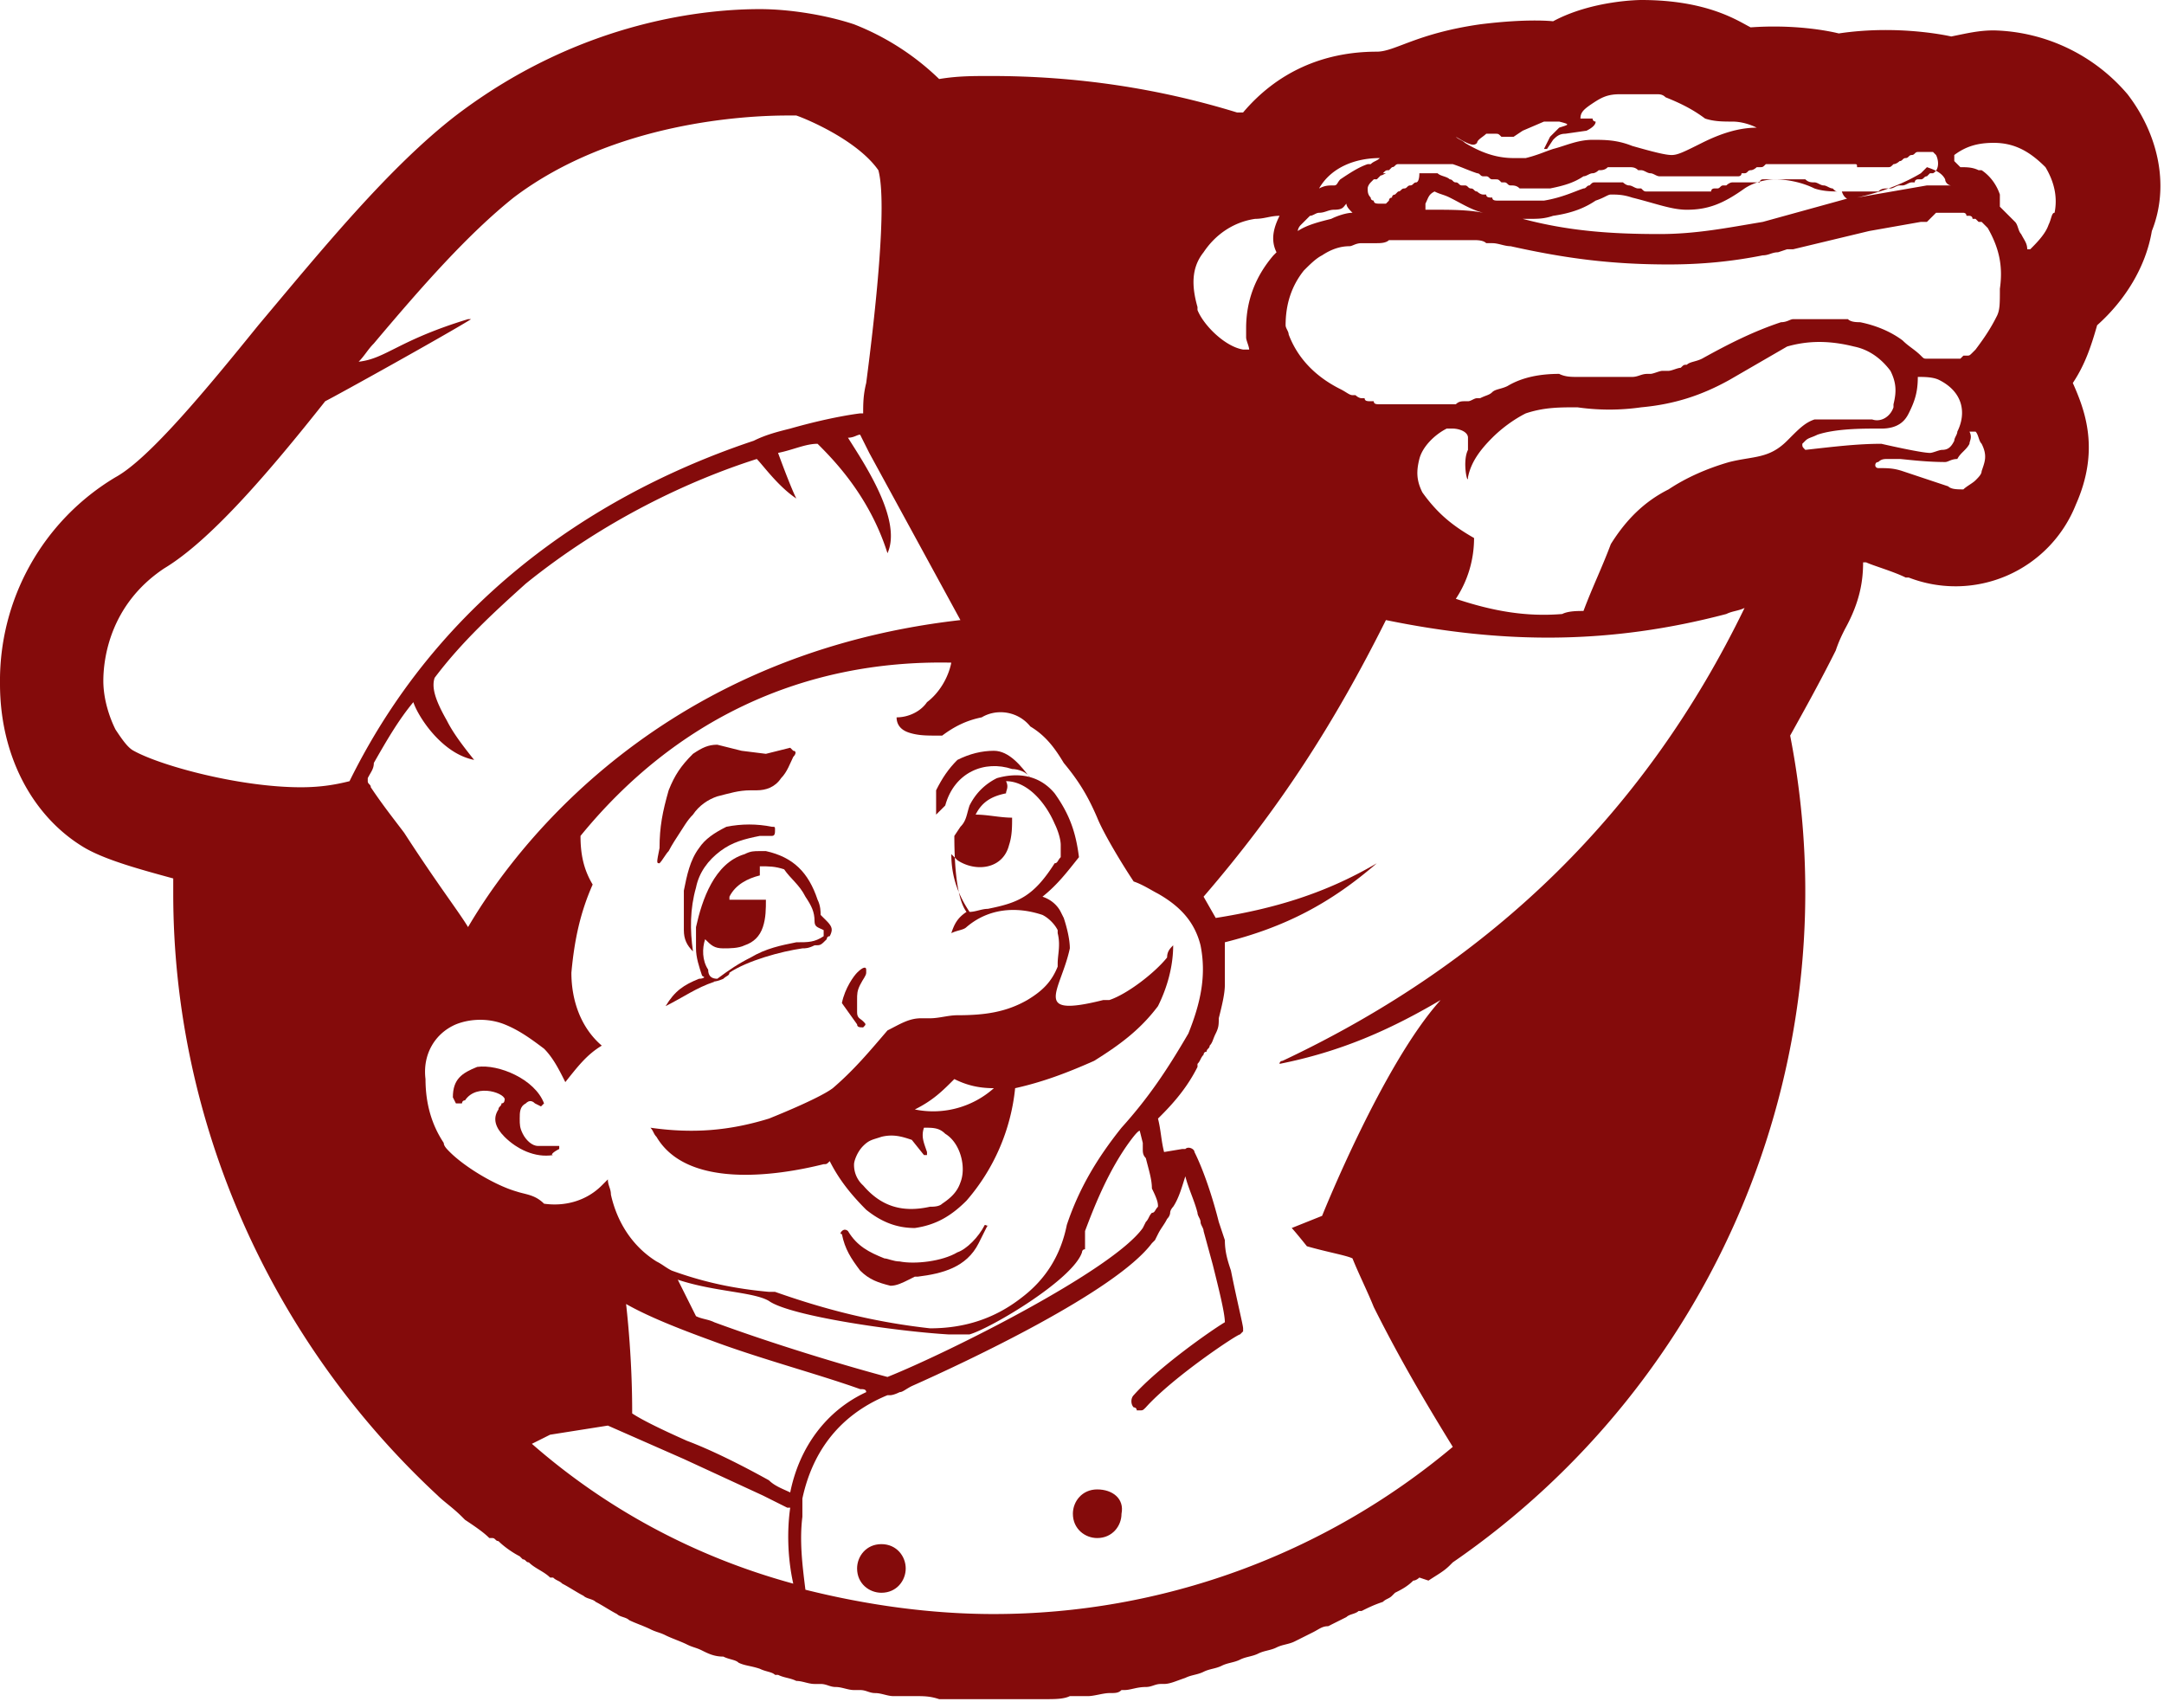 <svg version="1.1" id="art" xmlns="http://www.w3.org/2000/svg" x="0" y="0" viewBox="0 0 71.2 56.2" xml:space="preserve">
  <style>
    .st0{fill:#840b0b}
  </style>
  <path class="st0" d="M23 32.2c-.5.2-.8.4-1.1.9.6-.3 1-.6 1.6-.8l-.3-.2s0 .1-.2.1zM18.4 37.8v-.1h-.1-.6c-.2 0-.4-.2-.5-.4-.1-.2-.1-.3-.1-.5s0-.4.2-.5c.1-.1.2-.1.3 0l.2.1.1-.1c-.3-.8-1.5-1.3-2.2-1.2-.5.2-.8.4-.8 1l.1.2h.2s0-.1.1-.1c.4-.6 1.4-.2 1.3 0 0 0 0 .1-.1.1 0 .1-.1.1-.1.2-.2.3-.1.6.2.9.4.4 1 .7 1.6.6-.1 0 0-.1.2-.2zM28.4 33.8c.1-.1.1-.1 0-.2s-.2-.1-.2-.3v-.4c0-.2 0-.3.1-.5s.2-.3.2-.4v-.1c0-.1-.1-.1-.3.1-.1.1-.4.5-.5 1l.5.7c0 .1.1.1.2.1zM32.4 40.3s-.1.1 0 0c-.2.4-.6.8-.9.9-.5.3-1.4.4-1.9.3-.2 0-.4-.1-.5-.1-.5-.2-.9-.4-1.2-.9 0 0-.1-.1-.2 0 0 0-.1.1 0 .1.1.5.3.8.6 1.2.3.3.6.4 1 .5.2 0 .4-.1.6-.2l.2-.1h.1c.8-.1 1.6-.3 2-1.1l.3-.6c0 .1 0 0-.1 0zM29 50.8c-.5 0-.8.4-.8.8 0 .5.4.8.8.8.5 0 .8-.4.8-.8s-.3-.8-.8-.8z"/>
  <path class="st0" d="M25 28c-.2 0-.3 0-.5.1-1 .3-1.4 1.5-1.6 2.4v.7c0 .3.1.6.2.9l.3.2c.2 0 .4-.1.4-.1.1-.1.2-.1.2-.2.6-.4 1.7-.7 2.4-.8.1 0 .2 0 .4-.1.2 0 .2 0 .4-.2 0 0 0-.1.1-.1.1-.2.1-.3-.1-.5l-.2-.2c0-.1 0-.3-.1-.5-.3-.9-.8-1.4-1.7-1.6H25zm1.5 1.5c.2.3.3.5.3.8 0 .2.1.2.3.3v.2c-.3.2-.5.2-.9.2-.5.1-1 .2-1.5.5-.4.2-.7.4-1.1.7-.2 0-.3-.1-.3-.3-.2-.3-.2-.7-.1-1 .2.2.3.3.6.3.2 0 .5 0 .7-.1.3-.1.5-.3.6-.6.1-.3.1-.6.1-.9H24v-.1c.2-.4.6-.6 1-.7v-.3c.3 0 .5 0 .8.1.2.3.5.5.7.9z"/>
  <path class="st0" d="M23.7 28c.4-.3.8-.4 1.3-.5h.4c.1 0 .1-.1.1-.2s0-.1-.1-.1c-.5-.1-1-.1-1.5 0-.4.2-.7.4-.9.7-.3.4-.4.9-.5 1.4v1.3c0 .3.1.5.3.7-.1-.7-.1-1.4.1-2.1.1-.5.4-.9.8-1.2zM31.1 26.5c.3-1.1 1.3-1.5 2.2-1.2.2 0 .5.1.6.3-.3-.4-.7-.9-1.2-.9-.4 0-.8.1-1.2.3-.3.3-.5.6-.7 1v.8l.3-.3zM21.7 28.4c.1-.1.2-.3.3-.4.1-.2.3-.5.3-.5.2-.3.3-.5.5-.7.2-.3.5-.5.8-.6.4-.1.7-.2 1.1-.2h.2c.3 0 .6-.1.8-.4.2-.2.3-.5.4-.7.1-.1.1-.2 0-.2l-.1-.1-.8.2-.8-.1-.8-.2c-.3 0-.5.1-.8.3-.4.4-.6.7-.8 1.2-.2.7-.3 1.2-.3 1.9-.1.5-.1.5 0 .5z"/>
  <path class="st0" d="M27.1 38.3c.1 0 .1 0 .2-.1.3.6.7 1.1 1.2 1.6.5.4 1 .6 1.6.6.7-.1 1.2-.4 1.7-.9a6.66 6.66 0 001.6-3.7c.9-.2 1.7-.5 2.6-.9.8-.5 1.5-1 2.1-1.8.3-.6.5-1.3.5-2-.1.1-.2.2-.2.4-.4.5-1.3 1.2-1.9 1.4h-.2c-2.4.6-1.4-.3-1.1-1.7 0-.3-.1-.7-.2-1l-.1-.2c-.1-.2-.3-.4-.6-.5.5-.4.8-.8 1.2-1.3-.1-.8-.3-1.4-.8-2.1-.5-.6-1.2-.7-1.9-.5-.4.2-.7.5-.9.9-.1.3-.1.5-.3.7l-.2.3c0 1.1.1 2.1.4 2.5-.3.2-.4.4-.5.7.2-.1.4-.1.5-.2.7-.6 1.6-.7 2.5-.4.2.1.4.3.5.5v.1c.1.4 0 .7 0 1v.1c-.2.5-.5.8-1 1.1-.7.4-1.4.5-2.3.5-.3 0-.6.1-.9.1h-.3c-.4 0-.7.2-1.1.4-.6.7-1.1 1.3-1.8 1.9-.4.3-1.6.8-2.1 1-1.3.4-2.5.5-3.9.3.1.1.1.2.2.3 1 1.7 3.9 1.3 5.5.9zm5.4-8.4c-.2 0-.4.1-.6.1-.4-.6-.6-1.2-.6-1.9l.2.2c.6.4 1.5.3 1.7-.5.1-.3.1-.6.1-.9-.4 0-.8-.1-1.2-.1.2-.4.5-.6 1-.7 0-.1.1-.2 0-.4.7 0 1.3.7 1.6 1.4.1.2.2.5.2.7v.4c-.1.1-.1.2-.2.2-.7 1.1-1.2 1.3-2.2 1.5zm-1.1 5.6c.4.2.8.3 1.3.3a3 3 0 01-2.6.7c.6-.3.9-.6 1.3-1zm-3 2.2c.2-.2.3-.2.6-.3.4-.1.7 0 1 .1l.4.5h.1v-.1c-.1-.3-.2-.5-.1-.8.3 0 .5 0 .7.2.5.3.7 1.1.5 1.6-.1.3-.3.5-.6.7-.1.1-.3.1-.4.1-.9.2-1.6 0-2.2-.7a.9.9 0 01-.3-.7c0-.1.1-.4.3-.6z"/>
  <path class="st0" d="M70 3.1A5.96 5.96 0 0065.6 1c-.5 0-.9.1-1.4.2 0 0-1.7-.4-3.7-.1-.4-.1-1.5-.3-2.9-.2C57.2.7 56.2 0 54 0c0 0-1.6 0-2.9.7 0 0-.8-.1-2.4.1-2.1.3-2.8.9-3.4.9-1.8 0-3.3.7-4.4 2h-.2c-2.6-.8-5.3-1.2-8.1-1.2-.6 0-1.1 0-1.7.1A8.45 8.45 0 0028.1.8C27.2.5 26 .3 25 .3c-1.6 0-5.8.3-10 3.5-2.2 1.7-4.4 4.4-6.5 6.9-1.7 2.1-3.6 4.4-4.7 5A7.8 7.8 0 000 22.5c0 2.4 1.1 4.4 2.8 5.4.7.4 1.8.7 2.9 1v.5c0 7.5 3.2 14.7 8.7 19.8.2.2.5.4.8.7l.1.1c.3.2.6.4.8.6h.1c.1 0 .1.1.2.1.2.2.5.4.7.5l.1.1c.1 0 .1.1.2.1.2.2.5.3.7.5h.1c.1.1.2.1.3.2.2.1.5.3.7.4.1.1.3.1.4.2.2.1.5.3.7.4.1.1.3.1.4.2.2.1.5.2.7.3.2.1.3.1.5.2s.5.2.7.3c.2.1.3.1.5.2s.4.2.7.2c.2.1.4.1.5.2.2.1.4.1.7.2.2.1.4.1.5.2h.1c.2.1.4.1.6.2.2 0 .4.1.6.1h.2c.2 0 .3.1.5.1s.4.1.6.1h.2c.2 0 .3.1.5.1s.4.1.6.1H30.1c.3 0 .5 0 .8.1h3.5c.3 0 .6 0 .8-.1h.6c.2 0 .5-.1.7-.1.2 0 .3 0 .4-.1h.1c.2 0 .4-.1.7-.1.2 0 .3-.1.5-.1h.1c.2 0 .4-.1.7-.2.2-.1.4-.1.6-.2.2-.1.4-.1.6-.2.2-.1.4-.1.6-.2.2-.1.4-.1.6-.2.2-.1.4-.1.6-.2.2-.1.4-.1.6-.2l.6-.3c.2-.1.3-.2.5-.2l.6-.3c.1-.1.3-.1.4-.2h.1c.2-.1.4-.2.7-.3.1-.1.2-.1.3-.2l.1-.1c.2-.1.4-.2.6-.4.1 0 .2-.1.2-.1l.3.1c.3-.2.5-.3.7-.5l.1-.1a26.78 26.78 0 0011.1-27.2c.5-.9 1-1.8 1.5-2.8.1-.3.2-.5.3-.7.5-.9.6-1.6.6-2.2h.1c.2.1.9.3 1.3.5h.1a4.26 4.26 0 005.5-2.4c.8-1.8.3-3.1-.1-4 .4-.6.6-1.2.8-1.9.9-.8 1.6-1.9 1.8-3.1.6-1.5.2-3.2-.8-4.5zm-6.6 2.4c.3.1.5.2.6.4 0 .1.1.2.2.2h-.5H63.4l-2.3.4c.9-.2 1.6-.5 2.1-.8l.2-.2zm-14.8-.8c0-.1.2-.2.3-.3H49.2c.1 0 .1 0 .2.1h.4l.3-.2.7-.3h.5c.4.1.3.1 0 .2l-.3.3-.2.4h.1l.2-.3c.1-.1.2-.2.4-.2l.7-.1c.2-.1.3-.2.3-.3 0 0-.1 0-.1-.1h-.1-.1-.1-.1c0-.2.1-.3.4-.5.3-.2.5-.3.9-.3h1.2c.1 0 .2 0 .3.1.5.2.9.4 1.3.7.3.1.6.1.9.1.3 0 .6.1.8.2-.6 0-1.2.2-1.8.5-.6.3-.8.4-1 .4-.2 0-.6-.1-1.3-.3-.5-.2-.9-.2-1.3-.2-.5 0-.9.2-1.3.3-.3.1-.5.2-.9.3h-.4c-.6 0-1.1-.2-1.6-.5-.1-.1-.2-.1-.3-.2.5.3.6.3.7.2zm-3.1 1c.1-.1.1-.1.2-.1l.1-.1c.1 0 .1-.1.2-.1H47.8c.3.1.5.2.8.3.1 0 .1.1.2.1h.1c.1 0 .1.1.2.1h.1c.1 0 .1 0 .2.1h.1c.1 0 .1.1.2.1s.2 0 .3.1h1c.5-.1.8-.2 1.1-.4.1 0 .2-.1.3-.1.1 0 .2-.1.2-.1.1 0 .2 0 .3-.1h.7c.1 0 .2 0 .3.1h.1c.1 0 .2.1.3.1.1 0 .2.1.3.1H57.2s.1 0 .1-.1h.1c.1 0 .1-.1.2-.1s.2-.1.2-.1h.1c.1 0 .1 0 .2-.1H61c.1 0 .1 0 .1.1h1c.1 0 .1 0 .2-.1.1 0 .2-.1.2-.1.1 0 .1-.1.2-.1s.1-.1.2-.1.1-.1.2-.1h.5l.1.1c.1.2.1.5-.1.6h-.1l-.1.1c-.1 0-.1.1-.2.1h-.1s-.1 0-.1.1h-.1c-.1 0-.2.1-.3.1h-.1c-.1 0-.2.1-.3.1h-.1c-.1 0-.2 0-.3.1H61.5h-.1H61.1 61h-.1-.1-.1-.1-.1c-.1 0-.1 0-.2-.1-.1 0-.2-.1-.3-.1-.1 0-.2-.1-.3-.1-.1 0-.2 0-.3-.1H59h-.1-.1-.1-.1-.1-.1-.1-.1-.1-.1s-.1 0-.1.1H57c-.1 0-.2.1-.2.1h-.1c-.1 0-.1.1-.2.1h-.1s-.1 0-.1.1h-.1-.1-.1-.1-.1-.1-.1-.1-.1-.1-.1-.1-.1-.1-.1-.1-.1-.1-.1-.1-.1c-.1 0-.1 0-.2-.1h-.1c-.1 0-.2-.1-.3-.1-.1 0-.2-.1-.2-.1H52.5c-.1 0-.1 0-.2.1-.1 0-.1.1-.2.1-.3.1-.7.3-1.3.4h-.3-.7-.4-.1c-.1 0-.2 0-.2-.1-.1 0-.2 0-.2-.1h-.1c-.1 0-.2-.1-.2-.1-.1 0-.1-.1-.2-.1s-.1-.1-.2-.1h-.1c-.1 0-.1-.1-.2-.1s-.1-.1-.2-.1c-.1-.1-.3-.1-.4-.2h-.1H46.9h-.1-.1c0 .3-.1.3-.1.3-.1 0-.1.1-.2.1s-.1.1-.2.1-.1.1-.2.1l-.1.1s-.1 0-.1.1c0 0-.1 0-.1.1l-.1.1h-.1-.1c-.1 0-.2 0-.2-.1 0 0-.1 0-.1-.1-.1-.1-.1-.2-.1-.3 0-.1.1-.2.1-.2l.1-.1h.1l.1-.1.1-.1h.1c-.2.1-.2.1-.1 0-.1 0-.1 0 0 0zm15.6.8h-.2l-2.9.8c-1.2.2-2.2.4-3.4.4-1.6 0-3-.1-4.5-.5h.2c.3 0 .5 0 .8-.1.7-.1 1.1-.3 1.4-.5.3-.1.4-.2.5-.2.2 0 .4 0 .7.1.8.2 1.3.4 1.8.4.7 0 1.2-.2 1.9-.7.3-.2.7-.3 1-.3.4 0 .9.1 1.3.3.3.1.6.1.9.1.1.3.3.3.5.2zM48.8 7c-.5-.1-1.1-.1-1.6-.1h-.3v-.2c.1-.2.1-.3.3-.4.2.1.3.1.5.2.4.2.7.4 1.1.5zm-3.4-1.8c-.1.1-.2.1-.3.2H45c-.3.1-.6.3-.9.5-.1.1-.1.2-.2.2-.2 0-.3 0-.5.1.4-.7 1.2-1 2-1zm-2.6 2.2l.3-.3c.1 0 .2-.1.3-.1.2 0 .3-.1.5-.1.3 0 .3-.1.4-.2 0 .1.1.2.2.3-.2 0-.5.1-.7.2-.4.1-.8.2-1.1.4 0 0 0-.1.1-.2zm-3.2.9c.4-.6 1-1 1.7-1.1.3 0 .5-.1.8-.1-.2.4-.3.8-.1 1.2l-.1.1c-.6.7-.9 1.5-.9 2.4V11.1c0 .1.1.3.1.4h-.2c-.6-.1-1.3-.8-1.5-1.3v-.1c-.2-.7-.2-1.3.2-1.8zM11.5 25.7c-.4.1-.9.2-1.6.2-2 0-4.6-.7-5.5-1.2-.2-.1-.4-.4-.6-.7-.2-.4-.4-1-.4-1.6 0-.7.2-2.5 2-3.7 1.5-.9 3.4-3.1 5.3-5.5.4-.2 4-2.2 4.8-2.7h-.1c-2.3.7-2.7 1.3-3.6 1.4.2-.2.3-.4.5-.6 1.6-1.9 3.1-3.6 4.6-4.8 3.3-2.5 7.7-2.7 9-2.7h.3c.3.1 2 .8 2.7 1.8.3 1.1-.1 4.7-.4 7-.1.4-.1.7-.1 1h-.1s-.9.1-2.3.5c-.4.1-.8.2-1.2.4-3.9 1.3-9.9 4.3-13.3 11.2 0-.1 0 0 0 0zm.7.2c0-.1-.1-.1-.1-.2v-.1c.1-.2.2-.3.2-.5.4-.7.8-1.4 1.3-2 .1.3.4.8.8 1.2.3.3.7.6 1.2.7-.4-.5-.7-.9-.9-1.3-.4-.7-.5-1.1-.4-1.4.9-1.2 2-2.2 3-3.1 2.6-2.1 5.4-3.4 7.6-4.1.2.2.7.9 1.3 1.3-.2-.4-.6-1.5-.6-1.5.5-.1.9-.3 1.3-.3.5.5 1.7 1.7 2.3 3.6.5-1.1-.8-3-1.3-3.8.2 0 .3-.1.4-.1l.1.2.1.2.1.2 3 5.5C21 21.6 16.4 28.8 15.4 30.5c-.3-.5-1-1.4-2.1-3.1-.3-.4-.7-.9-1.1-1.5zM17 39.2c-.7-.2-1.7-.8-2.2-1.3-.1-.1-.2-.2-.2-.3-.4-.6-.6-1.3-.6-2.1-.1-.8.3-1.5 1-1.8.5-.2 1.1-.2 1.6 0s.9.5 1.3.8c.3.3.5.7.7 1.1.4-.5.7-.9 1.2-1.2-.7-.6-1-1.5-1-2.4.1-1.1.3-2 .7-2.9-.3-.5-.4-1-.4-1.6 3.1-3.8 7.3-5.8 12.2-5.7-.1.5-.4 1-.8 1.3-.2.3-.6.5-1 .5 0 .2.1.4.4.5.3.1.6.1.9.1h.2c.4-.3.8-.5 1.3-.6.5-.3 1.2-.2 1.6.3.5.3.8.7 1.1 1.2.5.6.8 1.1 1.1 1.8.2.5.8 1.5 1.2 2.1.3.1.6.3.8.4.7.4 1.2.9 1.4 1.7.2 1 0 1.9-.4 2.9-.7 1.2-1.3 2.1-2.2 3.1-.8 1-1.4 2-1.8 3.2-.2 1-.7 1.8-1.5 2.4-.9.7-1.9 1-3 1-1.8-.2-3.4-.6-5.1-1.2h-.2c-1.1-.1-2.1-.3-3.2-.7-.2-.1-.3-.2-.5-.3-.8-.5-1.3-1.3-1.5-2.2 0-.2-.1-.3-.1-.5l-.2.2c-.5.5-1.2.7-1.9.6-.3-.3-.6-.3-.9-.4zm21.1.5c-.1.1-.1.2-.2.2-.1.1-.1.2-.2.3l-.1.2c-1 1.4-6.4 4.1-8.4 4.9-1.5-.4-3.8-1.1-5.7-1.8-.2-.1-.4-.1-.6-.2l-.3-.6-.3-.6c1.2.4 2.5.4 3 .7.7.5 4.2 1 5.9 1.1h.7c.7-.2 3.4-1.8 3.7-2.7 0 0 0-.1.1-.1V41v-.1-.1-.1-.1-.1c.3-.8.7-1.8 1.3-2.7 0 0 .4-.6.5-.6l.1.4v.2c0 .1 0 .2.1.3.1.4.2.7.2 1 .2.4.2.5.2.6zm-20.6 7.8l.6-.3 1.9-.3 2.5 1.1 2.6 1.2.8.4h.1c-.1.7-.1 1.6.1 2.5-3.3-.9-6.2-2.5-8.6-4.6zm8.5 1.6c-.2-.1-.5-.2-.7-.4-.9-.5-1.9-1-2.7-1.3-.9-.4-1.5-.7-1.8-.9 0-.4 0-1.8-.2-3.6.7.4 1.7.8 2.8 1.2 1.6.6 3.5 1.1 4.9 1.6.1 0 .2 0 .2.1-1.3.6-2.2 1.8-2.5 3.3zm16.2-14.2s-.1 0-.1.1c2-.4 3.6-1.1 5.3-2.1-1.9 2.1-3.9 7.1-3.9 7.1l-1 .4s.1.1.5.6c.7.2 1.3.3 1.5.4.2.5.5 1.1.7 1.6.9 1.8 1.8 3.3 2.6 4.6a23.5 23.5 0 01-15.1 5.5c-2.1 0-4.2-.3-6.2-.8-.1-.8-.2-1.6-.1-2.4v-.3-.3c.3-1.4 1.1-2.7 2.8-3.4h.1s.1 0 .3-.1c.1 0 .2-.1.4-.2 1.8-.8 6.7-3.1 7.9-4.7l.1-.1.1-.2c.1-.2.2-.3.3-.5.1-.1.1-.2.1-.2 0-.1.1-.2.1-.2.2-.3.3-.7.4-1 .1.4.3.8.4 1.2 0 .1.1.2.1.3 0 .1.1.2.1.3l.3 1.1c.2.8.4 1.6.4 1.9-.5.3-2.2 1.5-3 2.4-.1.1-.1.3 0 .4 0 0 .1 0 .1.1h.1c.1 0 .1 0 .2-.1.9-1 3-2.4 3.1-2.4l.1-.1v-.1c0-.1-.2-.9-.4-1.9-.1-.3-.2-.6-.2-1l-.2-.6c-.2-.8-.5-1.7-.8-2.3 0-.1-.2-.2-.3-.1h-.1l-.6.1c-.1-.4-.1-.7-.2-1.1l.1-.1c.5-.5.9-1 1.2-1.6V35c.1-.1.1-.2.2-.3 0 0 0-.1.1-.1 0-.1.1-.1.1-.2.1-.1.1-.2.2-.4s.1-.3.1-.5c.1-.4.2-.8.2-1.1v-.1-.2-.2-.2-.2-.1-.4c2-.5 3.5-1.3 5-2.6-1.7 1-3.4 1.5-5.3 1.8l-.4-.7c2.5-2.9 4.3-5.7 6-9.1 3.9.8 7.4.8 11.2-.2.2-.1.4-.1.6-.2-3.2 6.6-8.2 11.6-15.2 14.9zm16.7-20.5l-.1.1c-.6.6-1.1.5-1.9.7-.7.2-1.4.5-2 .9-.8.4-1.4 1-1.9 1.8-.3.8-.6 1.4-.9 2.2-.2 0-.5 0-.7.1-1.2.1-2.3-.1-3.5-.5.4-.6.6-1.3.6-2-.7-.4-1.2-.8-1.7-1.5-.2-.4-.2-.7-.1-1.1.1-.4.5-.8.9-1h.2c.2 0 .5.1.5.3v.4c-.2.4 0 1.2 0 .9.1-.5.4-.9.8-1.3.3-.3.7-.6 1.1-.8.6-.2 1.1-.2 1.7-.2.7.1 1.4.1 2.1 0 1.1-.1 2-.4 2.9-.9l1.9-1.1c.7-.2 1.4-.2 2.2 0 .5.1.9.4 1.2.8.2.4.2.7.1 1.1v.1c-.1.3-.4.5-.7.4h-1.8-.1c-.3.1-.5.3-.8.6zm.5.4c-.1-.1-.1-.1 0 0-.1-.1-.1-.1-.1-.2l.1-.1c.1-.1.2-.1.4-.2.6-.2 1.5-.2 1.9-.2h.2c.6 0 .8-.3.9-.5.2-.4.3-.7.3-1.2.2 0 .5 0 .7.1.8.4.9 1.1.6 1.7 0 .1-.1.2-.1.3-.1.2-.2.3-.4.3-.1 0-.3.1-.4.1-.3 0-1.6-.3-1.6-.3-.8 0-1.6.1-2.5.2zm5.8.7c0 .1-.1.2-.2.3-.1.1-.3.2-.4.3-.2 0-.4 0-.5-.1l-1.5-.5c-.3-.1-.5-.1-.8-.1 0 0-.1 0-.1-.1 0 0 0-.1.1-.1.1-.1.2-.1.3-.1h.4c.1 0 .8.1 1.5.1.1 0 .2-.1.4-.1.1-.2.3-.3.4-.5 0-.1.1-.2 0-.4h.2c.1.1.1.3.2.4.2.4.1.6 0 .9zm.5-5.1c-.2.4-.4.7-.7 1.1l-.1.1c-.1.1-.1.1-.2.1h-.1l-.1.1h-.1-.1H64h-.1-.1-.1-.1-.1-.1c-.1 0-.1 0-.2-.1-.2-.2-.4-.3-.6-.5-.4-.3-.9-.5-1.4-.6-.1 0-.3 0-.4-.1h-.9-.4-.4-.1c-.1 0-.2.1-.4.1-.9.3-1.7.7-2.6 1.2-.2.1-.4.1-.5.2-.1 0-.1 0-.2.1-.1 0-.3.1-.4.1h-.2c-.1 0-.3.1-.4.1h-.1c-.2 0-.3.1-.5.1h-1.1-.7c-.2 0-.4 0-.6-.1-.6 0-1.2.1-1.7.4-.2.1-.4.1-.5.2-.1.1-.2.1-.4.2h-.1c-.1 0-.2.1-.3.1h-.1c-.1 0-.2 0-.3.1h-.5-.1-1.1-.4-.4c-.1 0-.2 0-.2-.1h-.1c-.1 0-.2 0-.2-.1h-.1c-.1 0-.2-.1-.2-.1h-.1c-.1 0-.2-.1-.4-.2-.8-.4-1.4-1-1.7-1.8 0-.1-.1-.2-.1-.3 0-.7.2-1.3.6-1.8.2-.2.4-.4.6-.5.3-.2.6-.3.9-.3.1 0 .2-.1.4-.1h.5c.1 0 .3 0 .4-.1H48.5c.1 0 .3 0 .4.1h.2c.2 0 .4.1.6.1 1.8.4 3.3.6 5.2.6 1.1 0 2.1-.1 3.1-.3.2 0 .3-.1.5-.1l.3-.1h.2l2.5-.6 1.7-.3h.2l.3-.3H64.6s.1 0 .1.1h.1s.1 0 .1.1h.1l.1.1h.1l.2.2c.4.7.5 1.3.4 2 0 .5 0 .7-.1.9zm.4-.4c-.1 0-.1 0 0 0-.1 0-.1 0 0 0zm1.3-2.6c-.1.3-.4.6-.6.8h-.1c0-.2-.1-.3-.2-.5-.1-.1-.1-.3-.2-.4l-.1-.1-.1-.1-.3-.3v-.4c-.1-.3-.3-.6-.6-.8h-.1c-.2-.1-.4-.1-.6-.1l-.2-.2v-.1-.1c.4-.3.8-.4 1.3-.4.7 0 1.2.3 1.7.8.3.5.4 1 .3 1.5-.1 0-.1.2-.2.4z"/>
  <path class="st0" d="M36.1 49c-.5 0-.8.4-.8.8 0 .5.4.8.8.8.5 0 .8-.4.8-.8.1-.5-.3-.8-.8-.8z"/>
</svg>
